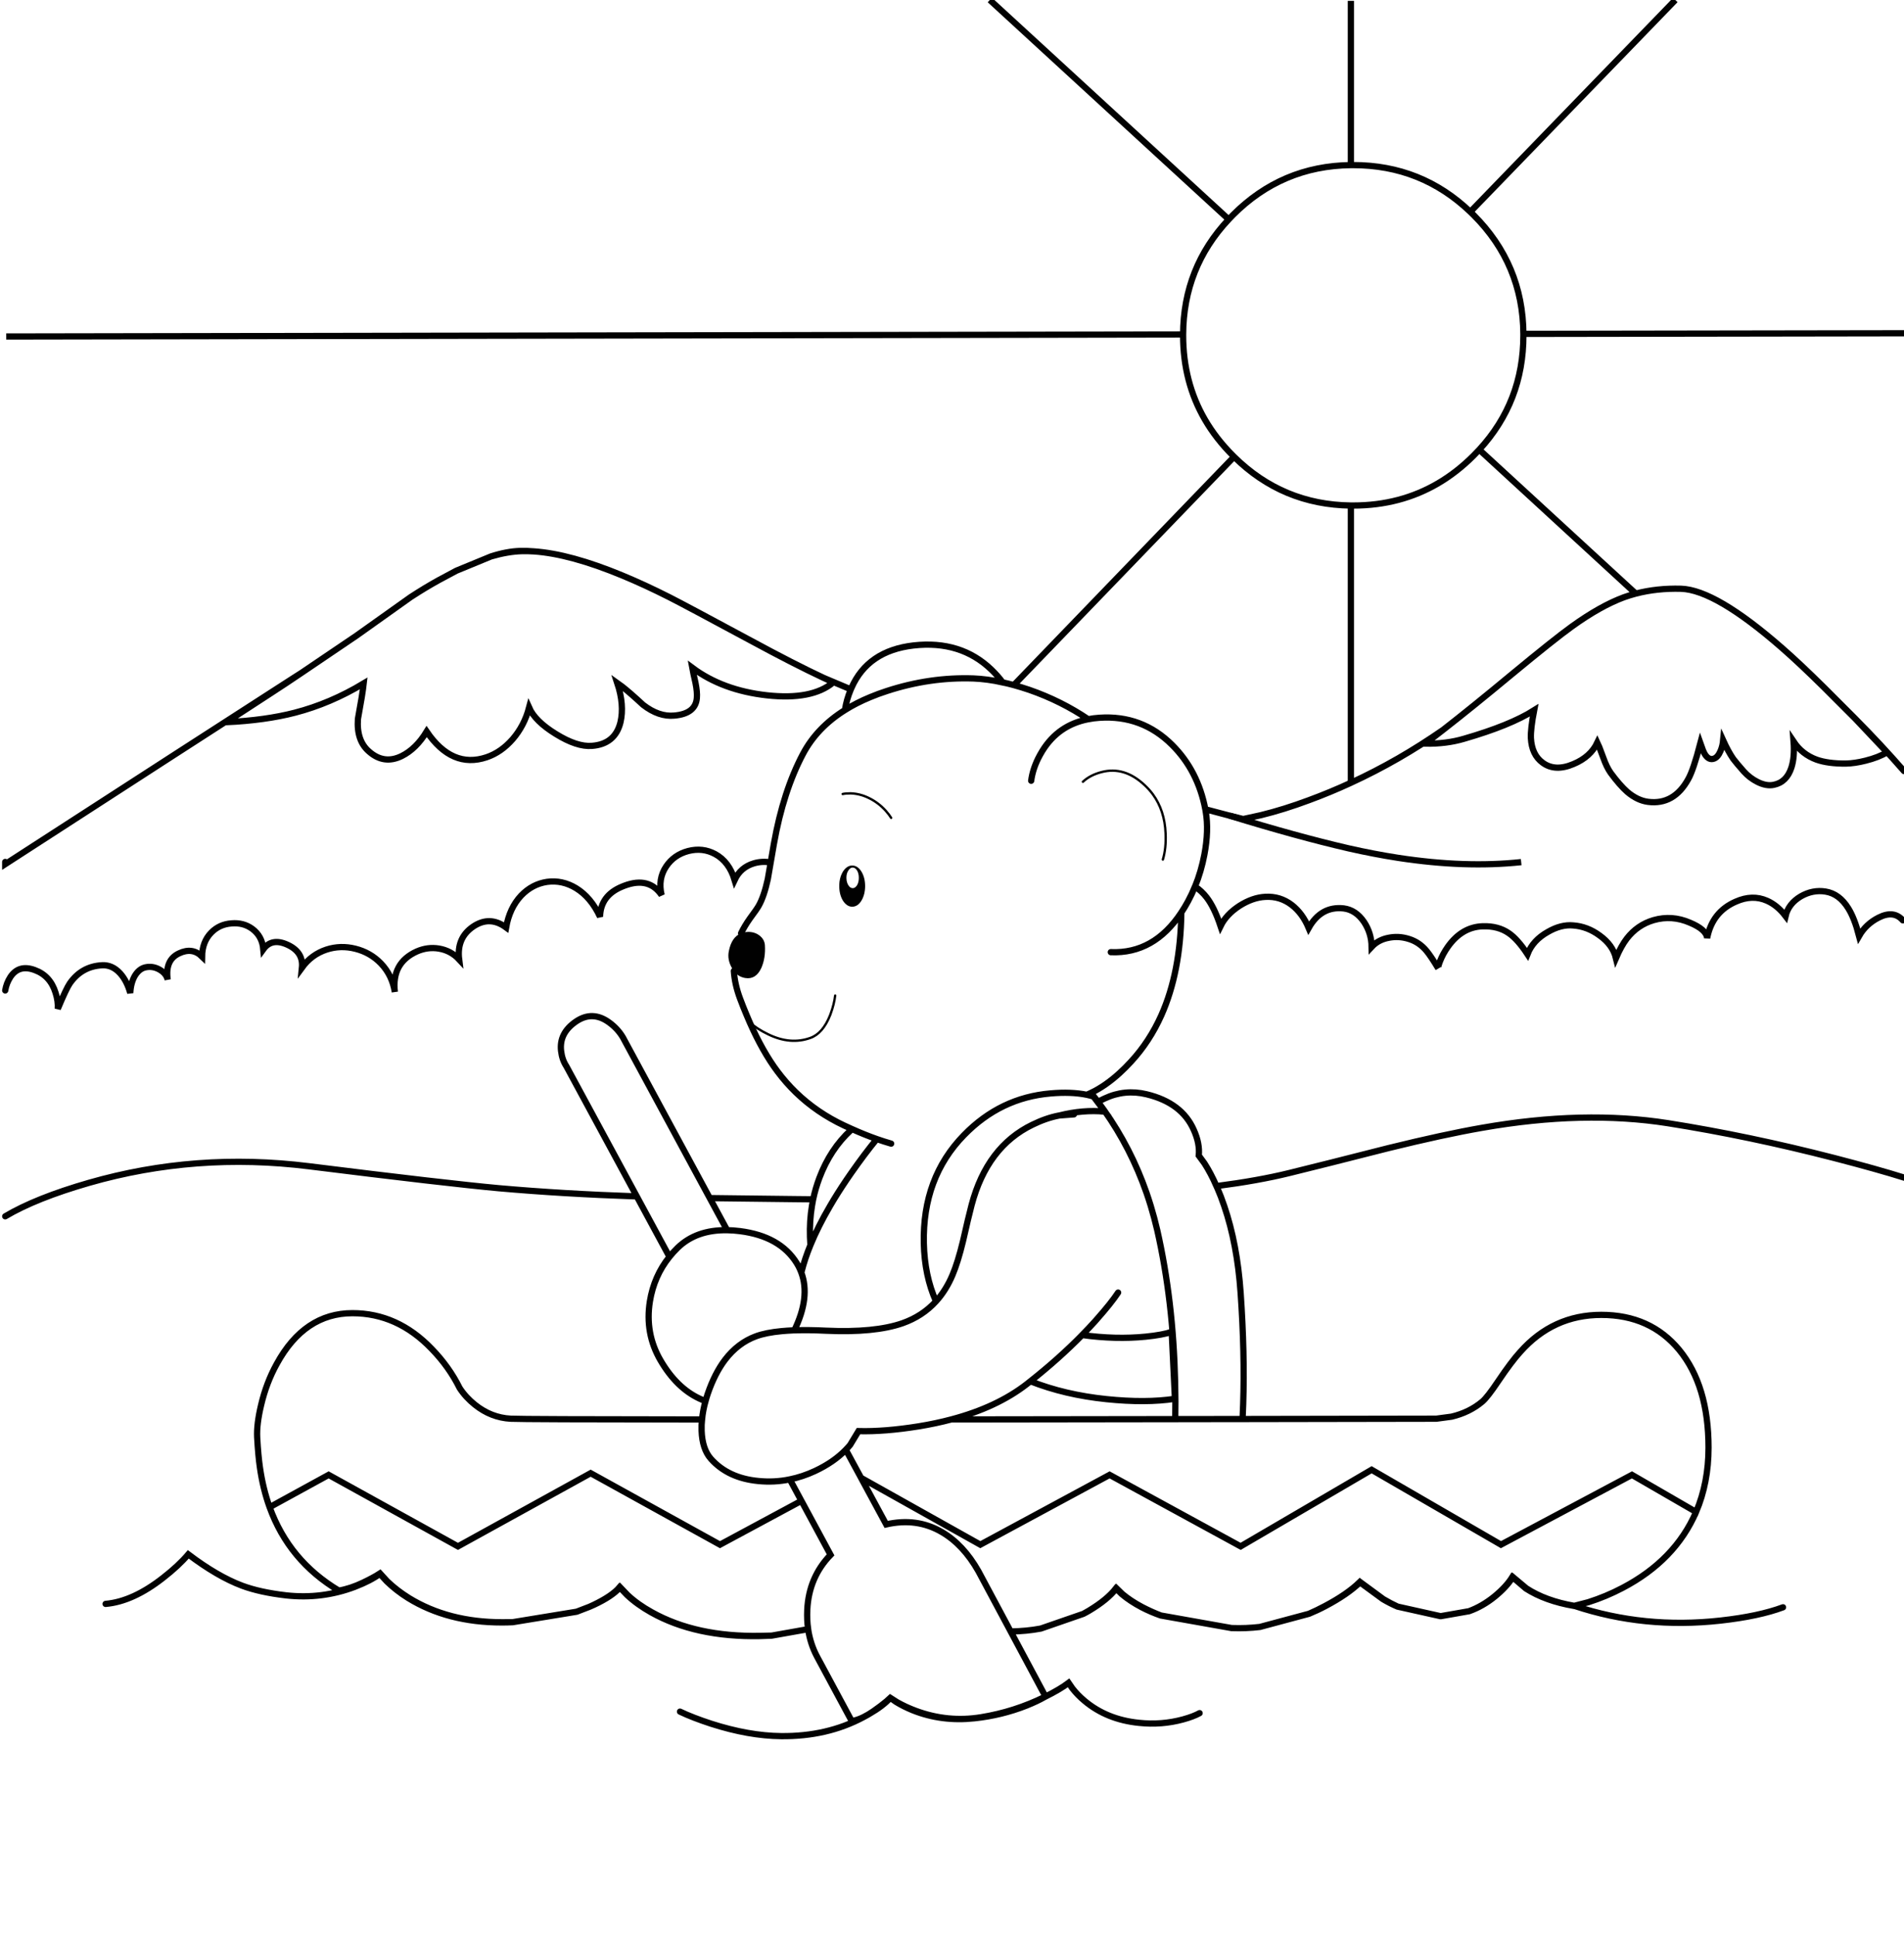 <?xml version="1.0" encoding="utf-8"?>
<!-- Generator: Adobe Illustrator 16.2.0, SVG Export Plug-In . SVG Version: 6.00 Build 0)  -->
<!DOCTYPE svg PUBLIC "-//W3C//DTD SVG 1.1//EN" "http://www.w3.org/Graphics/SVG/1.1/DTD/svg11.dtd">
<svg version="1.1" id="Layer_8" xmlns="http://www.w3.org/2000/svg" xmlns:xlink="http://www.w3.org/1999/xlink" x="0px" y="0px"
	 width="610px" height="620px" viewBox="0 0 610 620" enable-background="new 0 0 610 620" xml:space="preserve">
<g>
	<path fill="#010101" d="M271.768,278.817c-0.399,0.617-0.6,1.382-0.6,2.291c0,0.583,0.082,1.11,0.246,1.579
		c0.094,0.275,0.212,0.53,0.354,0.764c0.4,0.655,0.872,0.981,1.417,0.981c0.475,0,0.892-0.247,1.253-0.737
		c0.058-0.078,0.112-0.159,0.164-0.245c0.363-0.617,0.545-1.399,0.545-2.344c0-0.909-0.182-1.672-0.545-2.29
		c-0.4-0.654-0.874-0.981-1.418-0.981C272.639,277.835,272.168,278.163,271.768,278.817z M273.021,277.182
		c1.162,0,2.144,0.636,2.944,1.908c0.798,1.309,1.199,2.871,1.199,4.688c0,0.458-0.027,0.903-0.082,1.336
		c-0.147,1.257-0.52,2.375-1.116,3.354c-0.799,1.271-1.782,1.907-2.944,1.907c-1.126,0-2.108-0.637-2.943-1.907
		c-0.799-1.31-1.199-2.873-1.199-4.69c0-0.497,0.026-0.979,0.081-1.442c0.165-1.214,0.538-2.294,1.117-3.245
		C270.913,277.819,271.895,277.182,273.021,277.182z M235.11,310.953c-0.25-0.322-0.477-0.676-0.682-1.065
		c-0.98-1.743-1.291-3.507-0.927-5.287c0.594-3.023,1.901-4.931,3.925-5.723c0.694-0.281,1.476-0.429,2.344-0.437
		c1.344,0,2.525,0.383,3.543,1.145c1.054,0.799,1.635,1.816,1.744,3.054c0.182,2.761-0.201,5.214-1.145,7.359
		c-1.162,2.506-2.871,3.578-5.124,3.214C237.28,312.98,236.054,312.229,235.11,310.953z"/>
	<path fill="none" stroke="#010101" stroke-width="2" stroke-linecap="round" d="M538.593,188.549
		c-5.146-0.142-9.989,0.376-14.524,1.554c-1.286,0.338-2.547,0.728-3.79,1.172c-5.015,1.853-10.557,4.96-16.625,9.321
		c-3.742,2.689-10.23,7.85-19.46,15.481c-8.291,6.884-15.586,12.781-21.887,17.688c-1.678,1.319-3.285,2.564-4.823,3.734
		l-0.817,0.654c4.507,0.072,8.648-0.455,12.427-1.581c9.813-2.834,17.281-5.868,22.405-9.104c-0.764,3.96-1.11,6.923-1.036,8.885
		c0.184,3.562,1.436,6.197,3.762,7.904c2.653,1.963,5.939,2.109,9.866,0.436c3.67-1.526,6.231-3.833,7.687-6.922
		c0.181,0.363,0.816,2.017,1.907,4.96c0.689,1.962,1.472,3.562,2.345,4.797c1.926,2.616,3.688,4.633,5.287,6.051
		c2.181,1.853,4.415,2.924,6.704,3.216c5.522,0.69,9.813-1.745,12.864-7.304c1.09-1.926,2.381-5.742,3.87-11.447
		c0.616,1.78,1.108,2.961,1.472,3.543c0.837,1.308,1.8,1.763,2.89,1.363c0.836-0.291,1.545-1.126,2.126-2.508
		c0.435-1.053,0.707-2.162,0.817-3.325c1.055,2.325,2.126,4.288,3.217,5.887c0.653,0.872,1.779,2.217,3.379,4.034
		c1.271,1.417,2.744,2.543,4.415,3.379c1.891,0.945,3.615,1.254,5.179,0.927c2.762-0.545,4.651-2.38,5.669-5.505
		c0.728-2.253,0.964-5.033,0.71-8.34c1.815,2.726,4.27,4.652,7.358,5.778c2.471,0.872,5.611,1.291,9.429,1.254
		c1.854-0.036,3.943-0.345,6.269-0.927c2.763-0.69,5.053-1.581,6.868-2.671c-3.604-3.834-7-7.432-10.192-10.793l-9.895-9.894
		c-5.167-5.115-9.699-9.377-13.6-12.783C556.727,195.109,545.97,188.803,538.593,188.549z M471.056,67.837
		c0.35,0.331,0.694,0.667,1.034,1.008c10.538,10.538,15.862,23.23,15.973,38.075 M393.652,70.263
		c0.438-0.478,0.893-0.95,1.361-1.417c10.432-10.468,23.022-15.792,37.773-15.971c0.255,0,0.508,0,0.764,0
		c14.563,0,27.063,4.988,37.503,14.963 M395.368,146.277c-0.116-0.117-0.236-0.235-0.354-0.354
		c-3.607-3.596-6.605-7.448-8.993-11.556c-4.653-8.018-6.979-17.012-6.979-26.982c0-0.095,0-0.187,0-0.272
		c0.064-14.271,4.934-26.553,14.609-36.849 M473.918,144.015c-0.588,0.643-1.197,1.278-1.828,1.908
		c-7.077,7.077-15.127,11.801-24.146,14.172c-4.55,1.199-9.348,1.799-14.392,1.799c-0.256,0-0.509,0-0.764,0
		c-14.584-0.178-27.057-5.383-37.421-15.617 M432.789,250.69c5.133-2.362,10.184-4.97,15.154-7.822
		c4.863-2.799,9.651-5.835,14.362-9.103 M324.806,219.402c1.612,0.443,3.268,0.953,4.96,1.526c6.817,2.367,13.105,5.501,18.86,9.403
		c1.147-0.225,2.346-0.38,3.6-0.463c9.12-0.618,16.898,2.29,23.329,8.722c5.491,5.491,9.024,12.351,10.604,20.578
		c2.696,0.727,5.286,1.408,7.768,2.044c1.493,0.38,2.948,0.743,4.36,1.09l5.724-1.254c4.906-1.199,10.028-2.799,15.371-4.797
		c4.529-1.668,9-3.522,13.41-5.56 M473.918,144.015c9.429-10.233,14.145-22.443,14.145-36.631c0-0.156,0-0.31,0-0.463
		 M609.619,294.736c-1.926-2.217-4.507-2.51-7.739-0.874c-2.726,1.383-4.814,3.344-6.27,5.887c-0.981-3.78-2.126-6.723-3.436-8.831
		c-1.926-3.126-4.359-4.924-7.304-5.396c-2.727-0.437-5.359,0.071-7.904,1.524c-2.652,1.563-4.288,3.671-4.906,6.324
		c-1.742-2.29-3.724-3.926-5.94-4.906c-3.124-1.381-6.449-1.29-9.974,0.273c-5.053,2.18-8.122,6.068-9.213,11.664
		c-0.183-1.816-2.017-3.452-5.506-4.906c-3.852-1.672-7.742-1.944-11.665-0.817c-3.452,1.018-6.305,2.979-8.558,5.888
		c-1.201,1.563-2.362,3.651-3.489,6.269c-0.689-2.834-2.435-5.251-5.231-7.251c-2.617-1.927-5.435-2.998-8.449-3.215
		c-2.58-0.253-5.289,0.436-8.122,2.07c-3.199,1.781-5.38,4.162-6.541,7.141c-2.109-3.198-4.088-5.432-5.941-6.702
		c-2.289-1.6-5.087-2.345-8.396-2.236c-4.469,0.145-8.212,2.361-11.229,6.649c-1.018,1.455-1.835,2.963-2.452,4.525
		c-0.51,1.308-0.689,2.089-0.546,2.343c-1.599-2.651-2.854-4.523-3.761-5.613c-1.524-1.853-3.38-3.126-5.56-3.815
		c-1.183-0.382-2.363-0.599-3.544-0.655c-0.963-0.034-1.928,0.037-2.89,0.218c-2.289,0.4-4.159,1.381-5.612,2.943
		c-0.036-2.943-0.854-5.614-2.453-8.014c-1.746-2.544-3.907-3.979-6.486-4.305c-4.835-0.545-8.576,1.543-11.229,6.269
		c-1.309-3.126-3.108-5.578-5.396-7.358c-2.507-1.927-5.342-2.8-8.503-2.617c-2.726,0.146-5.487,1.108-8.287,2.89
		c-2.834,1.852-4.852,4.014-6.051,6.484c-1.345-4.031-2.834-7.104-4.47-9.21c-1.054-1.36-2.287-2.515-3.707-3.463
		c-0.664,1.615-1.409,3.187-2.234,4.715c-0.688,1.277-1.408,2.477-2.154,3.598c-0.16,12.742-2.295,23.717-6.404,32.924
		c-2.51,5.595-5.743,10.537-9.701,14.826c-1.229,1.344-2.465,2.578-3.707,3.707c-3.008,2.738-6.051,4.846-9.13,6.322
		c0.745,0.898,1.498,1.854,2.262,2.861c0.633-0.366,1.323-0.721,2.072-1.063c4.324-2.033,8.812-2.49,13.463-1.363
		c7.56,1.818,12.61,5.635,15.154,11.447c1.307,2.908,1.836,5.635,1.578,8.176l1.8,2.455c1.376,2.131,2.666,4.573,3.87,7.33
		c8.959-1.164,16.719-2.555,23.276-4.17c7.413-1.816,18.043-4.486,31.89-8.013c11.81-2.906,21.782-5.069,29.924-6.485
		c21.694-3.816,41.555-4.308,59.579-1.474c17.262,2.726,35.051,6.452,53.364,11.175c9.121,2.363,16.571,4.452,22.351,6.27
		 M382.858,283.914c1.32-3.231,2.32-6.638,2.998-10.221c0.98-5.16,1.127-9.738,0.437-13.736c-0.047-0.27-0.093-0.534-0.136-0.791
		 M378.471,292.227c-5.841,8.854-13.373,13.088-22.595,12.701 M358.221,413.947c-1.454,2.217-3.762,5.105-6.925,8.667
		c-0.201,0.224-0.398,0.452-0.599,0.682c-1.292,1.42-2.628,2.838-4.007,4.25c7.208,0.985,13.994,1.158,20.358,0.521
		c3.599-0.364,6.377-0.874,8.341-1.526l1.033,21.423c-6.177,0.943-13.499,0.979-21.966,0.108c-8.852-0.91-16.966-2.818-24.339-5.725
		c-0.386,0.31-0.775,0.617-1.172,0.928c-6.388,4.952-14.427,8.714-24.121,11.284c3.522,0.002,7.11,0.002,10.766,0
		c20.382-0.018,40.696-0.043,60.942-0.082c0.072-3.602,0.055-7.59-0.055-11.965c-0.4-17.372-2.31-33.561-5.725-48.57
		c-0.612-2.627-1.301-5.207-2.071-7.738c-0.421-1.387-0.866-2.76-1.336-4.116c-3.331-9.58-7.863-18.42-13.602-26.519
		c-0.665-0.935-1.319-1.834-1.962-2.698 M398.094,454.447c0.07-1.441,0.134-3.022,0.192-4.741
		c0.363-10.757,0.091-22.658-0.817-35.704c-0.727-10.406-2.479-19.673-5.261-27.8c-0.687-2.034-1.44-3.997-2.262-5.888
		c-0.069-0.158-0.142-0.313-0.22-0.463 M594.356,230.14c5.553,5.591,10.767,11.188,15.645,16.789 M157.325,178.193l-11.12,4.578
		l-5.751,3.08c-2.842,1.574-5.804,3.363-8.884,5.369c-6.219,4.423-12.006,8.539-17.361,12.347L96.52,215.532
		c-3.424,2.315-6.604,4.423-9.539,6.323l-14.5,9.43c8.395-0.4,15.736-1.417,22.022-3.052c7.559-1.962,14.899-5.088,22.022-9.375
		c-0.255,2.29-0.874,6.086-1.854,11.393c-0.327,4.615,0.854,8.086,3.543,10.411c3.198,2.834,6.686,3.325,10.466,1.472
		c3.089-1.526,5.759-4.143,8.014-7.85c5.414,7.958,11.81,10.703,19.187,8.231c3.125-1.054,5.924-2.998,8.395-5.832
		c2.472-2.871,4.215-6.233,5.233-10.084c1.272,2.908,4.125,5.724,8.558,8.449c4.507,2.797,8.358,4.069,11.557,3.815
		c4.942-0.363,7.995-2.871,9.157-7.522c0.874-3.707,0.526-7.922-1.034-12.646c0.489,0.342,1.034,0.751,1.635,1.227
		c1.752,1.378,3.969,3.314,6.65,5.805c3.379,2.617,6.724,3.762,10.03,3.434c4.542-0.4,6.94-2.289,7.195-5.668
		c0.11-1.2-0.036-2.799-0.435-4.797c-0.509-2.217-0.854-3.834-1.036-4.852c6.468,4.834,14.445,7.776,23.93,8.831
		c9.63,1.054,16.716-0.327,21.259-4.143c-0.997-0.448-2.033-0.929-3.108-1.444c-6.316-2.952-14.111-6.941-23.385-11.965
		c-14.1-7.595-22.767-12.21-26.001-13.846c-5.336-2.697-10.37-5.022-15.099-6.977c-11.089-4.599-20.51-7.17-28.265-7.713
		c-1.367-0.087-2.684-0.113-3.952-0.082C164.197,176.586,160.918,177.149,157.325,178.193z M171.114,176.584
		c-1.571-0.131-3.07-0.176-4.497-0.136c-2.796,0.074-5.893,0.656-9.292,1.745 M96.519,215.532c-0.88,0.557-1.734,1.102-2.562,1.635
		c-20.351,13.083-51.113,32.941-92.285,59.579v-0.708 M246.911,276.201c-1.827-0.325-3.607-0.234-5.342,0.272
		c-2.87,0.836-4.941,2.616-6.213,5.342c-1.164-3.889-3.235-6.65-6.214-8.286c-2.689-1.453-5.579-1.78-8.667-0.981
		c-3.016,0.799-5.361,2.435-7.032,4.906c-1.817,2.689-2.307,5.76-1.472,9.212c-2.689-3.962-6.633-4.979-11.83-3.052
		c-0.261,0.093-0.516,0.193-0.762,0.298c-4.657,1.896-7.037,5.122-7.142,9.675c-1.926-4.143-4.487-7.194-7.686-9.155
		c-2.944-1.782-6.032-2.453-9.267-2.019c-3.199,0.473-5.978,1.945-8.339,4.416c-2.473,2.653-4.07,6.052-4.797,10.194
		c-3.488-2.58-7.014-2.672-10.574-0.273c-3.562,2.436-5.051,5.942-4.47,10.521c-1.746-1.889-3.907-3.054-6.487-3.488
		c-2.398-0.4-4.761-0.092-7.086,0.927c-5.415,2.434-7.758,6.759-7.031,12.974c-0.582-3.599-2.07-6.652-4.47-9.158
		c-2.253-2.325-4.979-3.889-8.177-4.688c-3.162-0.8-6.25-0.709-9.267,0.272c-3.199,1.054-5.815,2.979-7.85,5.777
		c0.328-3.307-1.199-5.742-4.579-7.304c-3.379-1.563-5.978-1.091-7.793,1.419c-0.254-2.799-1.437-4.979-3.543-6.541
		c-1.889-1.382-4.108-1.965-6.651-1.746c-2.58,0.182-4.742,1.162-6.487,2.942c-1.926,1.963-2.906,4.524-2.942,7.687
		c-2.071-2.034-4.524-2.38-7.359-1.036c-3.054,1.42-4.271,4.234-3.653,8.449c-0.291-1.306-1.145-2.379-2.562-3.214
		c-1.526-0.874-3.108-1.109-4.744-0.709c-1.235,0.327-2.29,1.18-3.16,2.563c-0.91,1.525-1.417,3.397-1.526,5.615
		c-0.727-2.617-1.817-4.727-3.271-6.324c-1.671-1.816-3.58-2.67-5.724-2.563c-4.361,0.218-7.813,2.146-10.357,5.778
		c-0.763,1.092-2.053,3.816-3.871,8.178c0.109-1.602-0.127-3.307-0.708-5.125c-1.125-3.671-3.361-6.105-6.704-7.305
		c-3.343-1.233-5.924-0.508-7.741,2.182c-0.872,1.344-1.435,2.798-1.69,4.359 M204.012,383.148
		c-15.866-0.541-30.583-1.414-44.153-2.616c-11.12-1.017-31.399-3.36-60.834-7.031c-24.201-3.017-47.696-1.253-70.48,5.289
		c-11.375,3.271-20.332,6.851-26.874,10.737 M348.626,230.331c-6.36,1.233-11.246,4.604-14.661,10.111
		c-0.506,0.825-0.958,1.642-1.363,2.453c-1.19,2.423-1.936,4.804-2.235,7.141 M270.705,227.388c2.435-1.532,5.125-2.904,8.066-4.116
		c1.686-0.708,3.457-1.363,5.315-1.962c9.231-3.017,18.498-4.361,27.801-4.034c2.941,0.119,6.06,0.538,9.349,1.254
		c-1.025-1.382-2.235-2.745-3.624-4.088c-6.542-6.287-14.845-8.867-24.912-7.74c-9.775,1.126-16.407,5.65-19.896,13.573
		c-0.07,0.16-0.143,0.324-0.218,0.491C271.648,222.999,271.021,225.208,270.705,227.388c-5.972,3.739-10.451,8.417-13.437,14.036
		c-4.215,7.958-7.323,17.552-9.321,28.781c-0.28,1.656-0.625,3.654-1.036,5.996c-0.277,1.617-0.585,3.397-0.926,5.342
		c-0.799,3.671-1.763,6.505-2.889,8.503c-0.4,0.728-1.344,2.09-2.834,4.089c-1.155,1.633-2.1,3.214-2.835,4.743 M321.235,218.53
		c1.167,0.254,2.355,0.545,3.569,0.872 M235.11,310.953c0.184,2.852,0.846,5.803,1.989,8.857c0.691,1.851,1.399,3.631,2.126,5.34
		c0.32,0.777,0.647,1.541,0.98,2.291c2.769,6.259,5.731,11.492,8.885,15.697c1.803,2.41,3.765,4.646,5.888,6.704
		c4.468,4.327,9.646,7.87,15.535,10.63c0.819,0.389,1.636,0.762,2.453,1.115c2.698,1.215,5.341,2.277,7.93,3.189
		c1.556,0.545,3.091,1.035,4.607,1.472 M204.012,383.148l-22.567-41.699c-0.909-1.381-1.473-3.016-1.69-4.905
		c-0.437-3.78,1.145-6.903,4.742-9.377c3.562-2.435,7.141-2.326,10.738,0.328c1.782,1.308,3.216,2.87,4.307,4.687l27.854,51.514
		c0.092-0.002,0.183-0.002,0.272,0c9.742,0.127,18.845,0.234,27.311,0.326c1.879,0.019,3.723,0.037,5.531,0.055
		c0.497-2.322,1.159-4.594,1.99-6.813c2.326-6.179,5.705-11.302,10.138-15.373c0.107-0.096,0.215-0.195,0.329-0.299
		 M226.033,448.697c0.206-0.768,0.443-1.538,0.708-2.316c1.486-4.359,3.339-8.003,5.56-10.93c2.735-3.575,6.023-6.074,9.868-7.495
		c2.143-0.793,4.905-1.347,8.285-1.661c1.159-0.105,2.386-0.187,3.68-0.247c0.12,0.005,0.239,0.005,0.354,0
		c3.451-7.101,4.196-13.27,2.235-18.505c-0.38-1.049-0.871-2.06-1.472-3.026c-3.563-5.74-9.613-9.155-18.152-10.245
		c-1.434-0.184-2.815-0.285-4.143-0.301c-6.584-0.107-11.873,1.771-15.862,5.643c-0.944,0.924-1.816,1.885-2.617,2.889
		c-3.301,4.111-5.391,8.872-6.269,14.281c-1.09,6.833,0.055,13.137,3.435,18.917c3.416,5.849,7.576,9.92,12.481,12.208
		C224.773,448.213,225.409,448.476,226.033,448.697z M214.478,402.5l-10.466-19.352 M256.723,407.543
		c0.039-0.141,0.077-0.277,0.109-0.409c0.675-2.678,1.611-5.476,2.808-8.395c-0.064-0.86-0.11-1.733-0.136-2.617
		c-0.112-3.401,0.098-6.708,0.626-9.92c0.108-0.714,0.235-1.423,0.381-2.127 M227.396,383.693l5.562,10.275 M344.075,356.875
		l-4.659,0.354c-0.057,0.006-0.112,0.015-0.164,0.027c-2.714,0.52-5.549,1.499-8.503,2.944
		c-9.667,4.688-16.154,13.243-19.462,25.674c-0.69,2.614-1.616,6.504-2.78,11.665c-1.09,4.506-2.216,8.12-3.379,10.846
		c-1.376,3.245-3.128,6.033-5.26,8.369c-2.88,3.164-6.45,5.5-10.711,7.004c-5.924,2.07-14.1,2.871-24.529,2.399
		c-3.761-0.188-7.141-0.223-10.139-0.111 M339.415,357.229c5.082-1.271,9.934-1.679,14.554-1.227l-3.651-4.852
		c-0.69-0.205-1.407-0.387-2.154-0.545c-3.325-0.678-7.188-0.822-11.583-0.436c-10.721,0.908-19.968,5.359-27.746,13.355
		c-8.866,9.084-13.154,20.623-12.864,34.612c0.158,6.949,1.457,13.152,3.898,18.615 M349.525,350.007
		c-0.452,0.216-0.905,0.416-1.362,0.601 M259.64,398.739c1.618-3.956,3.716-8.136,6.295-12.537c0.394-0.687,0.802-1.376,1.227-2.072
		c1.666-2.731,3.511-5.549,5.533-8.448c2.833-4.053,5.567-7.686,8.203-10.901 M263.864,217.085c2.877,1.23,5.785,2.457,8.721,3.68
		 M304.828,454.558c-3.322,0.887-6.837,1.633-10.547,2.234c-7.268,1.162-13.682,1.671-19.242,1.526l-2.671,4.415
		c-0.435,0.526-0.898,1.046-1.389,1.554l4.879,8.994l38.212,21.395l41.428-22.349l41.973,22.895l41.974-24.529l41.428,23.983
		l41.973-22.349l20.55,11.884c2.652-6.251,3.979-13.12,3.979-20.604c0-13.229-3.126-23.657-9.378-31.289
		c-6.177-7.485-14.499-11.229-24.964-11.229c-10.321,0-18.987,3.962-26.003,11.884c-1.854,2.033-4.18,5.122-6.977,9.268
		c-2.361,3.522-4.088,5.741-5.178,6.648c-2.726,2.289-5.996,3.89-9.812,4.798l-4.906,0.653c-20.616,0.047-41.304,0.083-62.063,0.108
		c-7.177,0.016-14.362,0.022-21.557,0.027 M323.798,522.477l-10.331-19.297c-3.233-5.704-7.141-9.883-11.72-12.537
		c-5.341-3.125-11.283-3.941-17.825-2.452l-8.067-14.908 M357.594,508.74l-0.082-0.058c-1.854,2.398-4.742,4.779-8.667,7.144
		c-0.585,0.344-1.175,0.682-1.771,1.009c0.658-0.335,1.303-0.688,1.936-1.065C352.901,513.449,355.764,511.105,357.594,508.74
		c0.022-0.032,0.05-0.069,0.082-0.111l1.908,1.854c1.779,1.488,3.869,2.87,6.269,4.142c1.905,0.998,3.913,1.907,6.021,2.726
		 M323.798,522.477c3.357-0.045,6.574-0.354,9.647-0.927l13.628-4.715 M121.703,504.024l-0.056-0.082
		c-1.344,0.872-3.125,1.836-5.341,2.89c-2.654,1.271-5.233,2.124-7.742,2.562c-10.648-6.357-18.042-15.263-22.186-26.71
		c-1.417-3.924-2.453-8.176-3.107-12.755c-0.364-2.472-0.655-5.669-0.874-9.594c-0.145-2.798,0.273-6.25,1.254-10.355
		c1.126-4.799,2.797-9.194,5.015-13.191c5.924-10.83,14.01-16.244,24.257-16.244c9.595,0,18.044,3.798,25.347,11.394
		c3.744,3.852,6.742,8.049,8.994,12.592c1.309,1.998,2.944,3.778,4.906,5.342c3.453,2.761,7.268,4.25,11.447,4.47
		c2.545,0.136,22.977,0.217,61.297,0.245c0.182-1.914,0.555-3.877,1.116-5.886 M86.38,482.684l18.915-10.355l41.427,22.895
		l42.518-23.438l41.428,22.894l26.084-14.036l-3.707-6.867c-3.315,0.684-6.667,0.856-10.057,0.518
		c-6.505-0.616-11.593-2.998-15.263-7.141c-1.817-2.071-2.799-5.053-2.944-8.939c-0.019-0.618-0.019-1.247,0-1.88
		c0.023-0.579,0.069-1.161,0.137-1.746 M270.978,464.287c-2.582,2.657-5.861,4.92-9.839,6.786c-2.673,1.247-5.372,2.146-8.095,2.699
		 M188.858,514.572c0.443-0.196,0.88-0.396,1.308-0.601c3.96-1.89,6.741-3.778,8.339-5.669l0.082,0.082
		c0.028-0.023,0.057-0.053,0.082-0.082l2.398,2.507c2.181,2.036,4.76,3.87,7.741,5.507c9.484,5.306,21.077,7.832,34.777,7.576
		c1.231-0.021,2.45-0.047,3.652-0.081l11.665-2.07c-0.28-1.978-0.371-4.038-0.272-6.188c0.327-6.94,2.816-12.81,7.468-17.605
		l-9.347-17.309 M247.239,523.813c-1.254,0.069-2.526,0.113-3.816,0.136c-13.699,0.255-25.293-2.271-34.776-7.575
		c-2.98-1.672-5.562-3.524-7.742-5.563l-2.317-2.425c-1.608,1.864-4.359,3.708-8.258,5.533c-0.479,0.229-0.97,0.443-1.472,0.653
		l-4.116,1.581l-20.495,3.353c-1.148,0.055-2.32,0.08-3.516,0.08c-11.52,0-21.495-2.598-29.926-7.794
		c-2.616-1.635-4.924-3.435-6.922-5.396l-2.18-2.371c-1.947,1.458-4.637,2.846-8.068,4.171c-7.014,2.65-14.318,3.561-21.913,2.726
		c-5.669-0.656-10.394-1.691-14.172-3.108c-5.234-1.963-10.976-5.306-17.227-10.03c-2.07,2.436-4.743,4.926-8.013,7.47
		c-6.469,5.087-12.627,7.885-18.479,8.396 M258.903,521.74c0.464,3.136,1.407,6.052,2.834,8.747l11.12,20.659
		c1.095-0.125,2.331-0.524,3.707-1.198c0.478-0.236,0.978-0.509,1.499-0.817l0.409-0.247c0.425-0.258,0.86-0.54,1.308-0.844
		c1.671-1.162,3.089-2.234,4.251-3.216l1.2-1.09l2.125,1.361c1.854,1.055,3.852,1.979,5.996,2.779
		c6.833,2.545,13.828,3.234,20.986,2.072c7.121-1.158,13.899-3.319,20.332-6.487c0.095-0.056,0.188-0.111,0.272-0.163
		l-11.146-20.823 M217.856,548.15c2.654,1.271,5.978,2.563,9.975,3.869c8.031,2.58,15.5,3.907,22.404,3.979
		c9.812,0.108,18.588-1.908,26.328-6.051 M334.672,543.463c0.038-0.02,0.074-0.038,0.11-0.055c3.233-1.601,5.759-3.09,7.575-4.473
		l1.2,1.746c1.126,1.453,2.435,2.797,3.925,4.034c4.761,3.996,10.574,6.34,17.442,7.029c4.835,0.511,9.521,0.146,14.064-1.09
		c2.251-0.616,4.032-1.289,5.34-2.018 M285.232,543.735l1.852,1.308c1.6,0.979,3.381,1.872,5.342,2.672
		c6.178,2.471,12.774,3.324,19.787,2.563c5.778-0.618,11.302-1.962,16.57-4.034c2.464-0.992,4.427-1.919,5.887-2.779
		 M278.473,548.886c2.939-1.688,5.194-3.402,6.759-5.149 M164.248,519.506c-1.096,0.019-2.213,0.025-3.353,0.025
		c-11.519,0-21.495-2.599-29.925-7.793c-2.617-1.637-4.925-3.418-6.924-5.344l-2.235-2.452c-0.031,0.022-0.068,0.053-0.108,0.082
		 M504.361,514.271c0.039,0.015,0.073,0.023,0.107,0.027c14.863,4.942,30.454,6.505,46.771,4.688
		c8.177-0.908,14.845-2.325,20.005-4.25 M470.647,515.989c2.838-1.054,5.534-2.615,8.094-4.688c2.544-2.071,4.47-4.161,5.777-6.269
		l0.108,0.082c0.02-0.024,0.036-0.054,0.057-0.082l4.36,3.65c4.119,2.677,9.227,4.538,15.317,5.589l4.521-1.172
		c3.78-1.199,7.432-2.725,10.959-4.579c11.229-5.887,19.078-13.99,23.547-24.311 M419.38,516.807
		c1.697-0.735,3.388-1.554,5.07-2.453c4.759-2.507,8.483-5.066,11.175-7.686l0.079,0.082c0.032-0.031,0.06-0.061,0.082-0.082
		l7.413,5.451c1.521,0.9,3.04,1.7,4.554,2.397l13.707,3.054c0.057,0,0.111,0,0.164,0l9.022-1.581 M447.753,514.518
		c-1.575-0.672-3.149-1.472-4.715-2.397l-7.334-5.369c-2.675,2.584-6.373,5.118-11.092,7.604c-1.729,0.918-3.476,1.734-5.233,2.452
		l-15.753,4.226c-2.929,0.345-5.89,0.462-8.884,0.354c-0.058,0.002-0.11,0.002-0.164,0l-22.703-4.034
		c-2.181-0.763-4.243-1.652-6.188-2.671c-2.398-1.271-4.488-2.651-6.269-4.143l-1.826-1.797 M504.361,514.271l-0.056,0.027
		c-6.143-1.054-11.284-2.907-15.427-5.56l-4.252-3.625c-1.307,2.082-3.214,4.145-5.724,6.187c-2.602,2.106-5.353,3.669-8.257,4.688
		 M330.12,442.347c6.108-4.829,11.633-9.763,16.571-14.8"/>
	<path fill="none" stroke="#010101" stroke-width="2" d="M488.063,106.921l122.267-0.191 M432.789,52.875V0.272 M471.056,67.837
		L536.74,0 M379.043,107.112L1.998,107.766 M432.789,161.894v88.796 M395.368,146.277l-70.563,73.125 M524.066,190.103
		l-50.148-46.088 M393.652,70.263L317.12,0 M393.925,261.211c14.434,4.443,27.134,7.932,38.102,10.466
		c5.46,1.239,10.766,2.257,15.918,3.053c14.325,2.191,27.462,2.646,39.408,1.362"/>
	<path fill="none" stroke="#010101" stroke-width="0.75" stroke-linecap="round" d="M346.938,250.363
		c0.817-0.762,1.756-1.407,2.808-1.935c0.967-0.488,2.03-0.878,3.188-1.172c4.87-1.272,9.469,0.128,13.791,4.198
		c0.979,0.91,1.851,1.883,2.615,2.917c2.53,3.456,3.895,7.625,4.088,12.509c0.147,3.199-0.145,5.996-0.872,8.395 M269.969,254.288
		c0.654-0.145,1.507-0.218,2.563-0.218c2.072,0.073,4.07,0.6,5.996,1.581c1.926,0.945,3.67,2.271,5.233,3.979
		c0.763,0.872,1.344,1.635,1.745,2.29 M240.206,327.441c1.6,1.416,3.579,2.688,5.942,3.815c4.724,2.289,9.211,2.669,13.465,1.144
		c2.662-0.944,4.771-3.361,6.323-7.25c0.053-0.143,0.108-0.287,0.163-0.435c0.763-2.071,1.253-4.032,1.473-5.887"/>
</g>
</svg>
